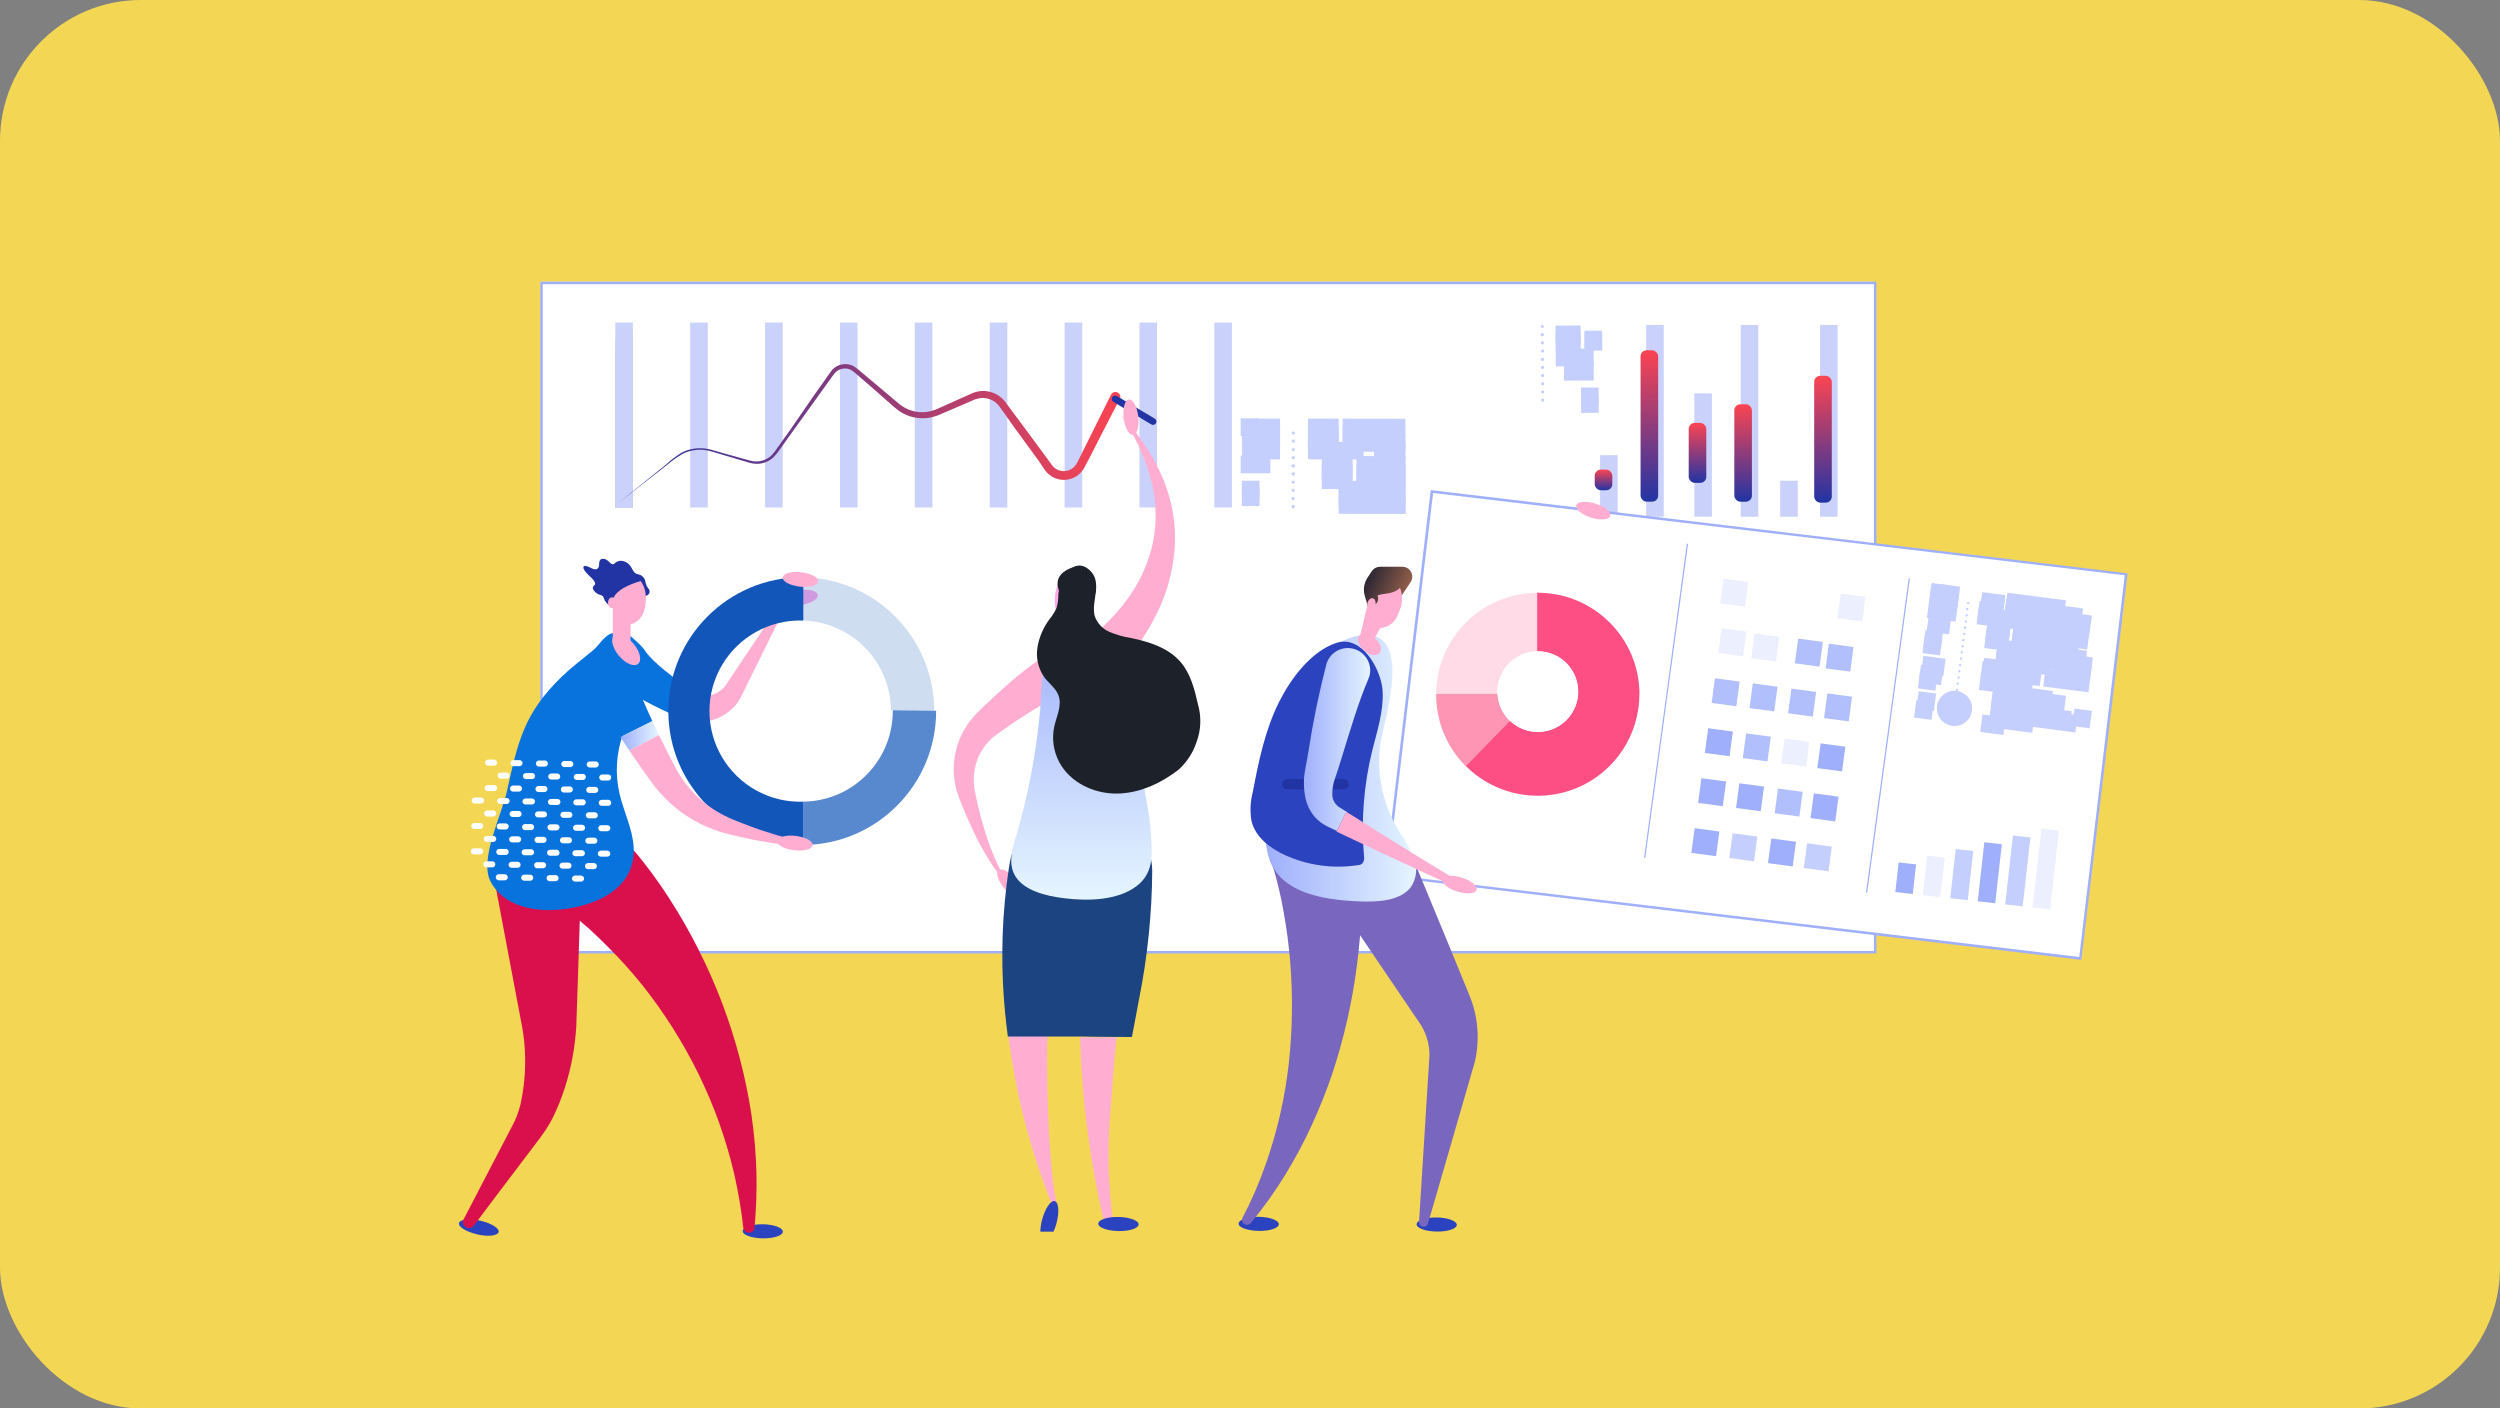 <svg xmlns="http://www.w3.org/2000/svg" xmlns:xlink="http://www.w3.org/1999/xlink" width="142" height="80" viewBox="0 0 142 80">
    <rect x="0" y="0" width="142" height="80" fill="#808080" stroke="none"/>
    <defs>
        <linearGradient id="prefix__c" x1="-.012%" x2="100.053%" y1="50.199%" y2="50.199%">
            <stop offset="1%" stop-color="#9FAFFC"/>
            <stop offset="100%" stop-color="#E6F6FF"/>
        </linearGradient>
        <linearGradient id="prefix__d" x1="7.33%" x2="83.298%" y1="35.548%" y2="63.48%">
            <stop offset="1%" stop-color="#2E2834"/>
            <stop offset="100%" stop-color="#8F5C49"/>
        </linearGradient>
        <linearGradient id="prefix__e" x1="50.174%" x2="50.174%" y1="100%" y2="0%">
            <stop offset="0%" stop-color="#2234A4"/>
            <stop offset="100%" stop-color="#FC4452"/>
        </linearGradient>
        <linearGradient id="prefix__f" x1="50.174%" x2="50.174%" y1="100%" y2="0%">
            <stop offset="0%" stop-color="#2234A4"/>
            <stop offset="100%" stop-color="#FC4452"/>
        </linearGradient>
        <linearGradient id="prefix__g" x1="49.826%" x2="49.826%" y1="99.949%" y2="0%">
            <stop offset="0%" stop-color="#2234A4"/>
            <stop offset="100%" stop-color="#FC4452"/>
        </linearGradient>
        <linearGradient id="prefix__h" x1="49.826%" x2="49.826%" y1="100%" y2="0%">
            <stop offset="0%" stop-color="#2234A4"/>
            <stop offset="100%" stop-color="#FC4452"/>
        </linearGradient>
        <linearGradient id="prefix__i" x1="49.826%" x2="49.826%" y1="100%" y2="0%">
            <stop offset="0%" stop-color="#2234A4"/>
            <stop offset="100%" stop-color="#FC4452"/>
        </linearGradient>
        <linearGradient id="prefix__j" x1="49.978%" x2="49.978%" y1=".008%" y2="100.005%">
            <stop offset="1%" stop-color="#9FAFFC"/>
            <stop offset="100%" stop-color="#E6F6FF"/>
        </linearGradient>
        <linearGradient id="prefix__k" x1="-.019%" x2="99.936%" y1="50.031%" y2="50.031%">
            <stop offset="1%" stop-color="#9FAFFC"/>
            <stop offset="100%" stop-color="#E6F6FF"/>
        </linearGradient>
        <linearGradient id="prefix__l" x1="0%" x2="100%" y1="50.084%" y2="50.084%">
            <stop offset="1%" stop-color="#9FAFFC"/>
            <stop offset="100%" stop-color="#E6F6FF"/>
        </linearGradient>
        <linearGradient id="prefix__m" x1="-.243%" x2="100.338%" y1="49.812%" y2="49.812%">
            <stop offset="1%" stop-color="#9FAFFC"/>
            <stop offset="100%" stop-color="#E6F6FF"/>
        </linearGradient>
        <linearGradient id="prefix__n" x1="-1.123%" x2="99.966%" y1="50%" y2="50%">
            <stop offset="0%" stop-color="#2234A4"/>
            <stop offset="100%" stop-color="#FC4452"/>
        </linearGradient>
        <rect id="prefix__a" width="142" height="80" x="0" y="0" rx="8"/>
    </defs>
    <g fill="none" fill-rule="evenodd">
        <mask id="prefix__b" fill="#fff">
            <use xlink:href="#prefix__a"/>
        </mask>
        <use fill="#F3D754" xlink:href="#prefix__a"/>
        <g mask="url(#prefix__b)">
            <g transform="translate(26 16)">
                <path fill="#FFAED1" fill-rule="nonzero" d="M64.275 13.134c-.342.565-.719 1.11-1.126 1.63-.935 1.204-2.048 2.257-3.3 3.126l.946.845c1.134-1.058 2.107-2.276 2.889-3.616.337-.589.64-1.197.907-1.822.019-.082-.02-.166-.094-.205-.075-.038-.166-.021-.222.042z"/>
                <path fill="url(#prefix__c)" fill-rule="nonzero" d="M59.832 17.91c-1.246.848-2.607 1.511-4.041 1.971-.708.23-1.43.41-2.163.538-.363.067-.73.115-1.093.155-.18.02-.36.033-.538.042h-.492c-.4-.032-.791.127-1.056.428-.265.3-.372.709-.29 1.101.15.653.77 1.087 1.436 1.005h.04c.151-.017.244-.033.36-.05l.323-.06c.214-.042.423-.087.631-.137.414-.102.82-.214 1.22-.344.797-.255 1.576-.564 2.331-.926 1.496-.708 2.881-1.628 4.114-2.732l.183-.175-.946-.844-.02.028z"/>
                <path fill="#FFF" d="M4.711 0H80.444V38.044H4.711z"/>
                <path fill="#9FAFFC" fill-rule="nonzero" d="M80.58 38.157H4.689V0h75.89v38.157zm-75.75-.141h75.609V.141H4.829v37.875z"/>
                <path fill="#2B43BF" fill-rule="nonzero" d="M18.465 53.96c0 .22-.521.389-1.155.378-.634-.012-1.143-.2-1.126-.423.016-.222.52-.388 1.154-.377.634.011 1.132.2 1.127.422z"/>
                <path fill="#DA104D" fill-rule="nonzero" d="M9.893 32.193l.104.11.081.095.153.177c.098.119.194.234.281.35.183.23.36.461.53.692.34.465.664.933.968 1.408.61.942 1.167 1.916 1.67 2.918 1 1.976 1.786 4.053 2.346 6.195.277 1.053.497 2.12.659 3.196.154 1.07.248 2.147.281 3.227.025 1.062-.012 2.125-.11 3.182-.02.16-.157.279-.318.279-.16 0-.297-.12-.318-.279-.114-1.02-.284-2.032-.51-3.032-.233-.993-.52-1.971-.861-2.932-.341-.95-.734-1.879-1.177-2.785-.878-1.785-1.944-3.471-3.18-5.03-.616-.767-1.275-1.5-1.974-2.193-.338-.35-.687-.679-1.039-1-.174-.157-.352-.312-.53-.459l-.261-.21-.127-.1-.056-.042c-.02 0-.04-.028-.04-.022l3.428-3.745z"/>
                <path fill="#FFAED1" fill-rule="nonzero" d="M35.011 23.193c-.258.069-.509.163-.749.281-.281.124-.543.265-.82.417-.562.304-1.1.65-1.647 1.005-.281.18-.543.364-.813.563l-.203.141-.101.07-.082.06c-.107.076-.209.16-.304.25-.4.376-.691.851-.845 1.377-.082.275-.129.559-.138.845-.004.297.027.593.093.882.132.645.281 1.284.479 1.915.182.633.407 1.253.673 1.855.26.61.607 1.178 1.027 1.69-.505-.45-.944-.968-1.303-1.54-.37-.57-.701-1.165-.989-1.78-.281-.614-.563-1.24-.8-1.876-.136-.347-.231-.709-.281-1.078-.05-.383-.05-.772 0-1.155.102-.79.41-1.539.895-2.17.123-.161.255-.314.397-.457l.107-.107.093-.09.183-.175c.245-.236.496-.47.75-.701.506-.459 1.024-.915 1.582-1.349.282-.22.563-.433.879-.642.331-.234.683-.438 1.05-.61l.073-.032c.42-.203.918-.16 1.298.111.38.272.58.73.524 1.193-.057.463-.363.859-.797 1.03-.074.033-.152.058-.23.077z"/>
                <path fill="#FFAED1" fill-rule="nonzero" d="M30.706 33.437c-.166.158 0 .628.357 1.05.358.423.797.637.963.482.167-.155 0-.628-.354-1.053-.355-.425-.797-.637-.966-.479z"/>
                <path fill="url(#prefix__d)" fill-rule="nonzero" d="M51.674 16.814l.245-.371c.103-.155.276-.249.461-.251h1.299c.196.009.374.12.468.292.095.173.092.383-.007.553l-.844 1.275c-.104.154-.277.247-.462.248h-1.107c-.07-.245-.14-.49-.214-.735-.093-.344-.035-.712.16-1.01z"/>
                <path fill="#CAD2FC" fill-rule="nonzero" d="M8.935 9.453H9.935V12.824H8.935z"/>
                <path fill="#CAD2FC" fill-rule="nonzero" d="M8.935 8.561H9.935V12.824H8.935z"/>
                <path fill="#CAD2FC" fill-rule="nonzero" d="M8.938 7.671H9.938V12.827H8.938z"/>
                <path fill="#CAD2FC" fill-rule="nonzero" d="M8.941 6.778H9.941V12.824H8.941z"/>
                <path fill="#CAD2FC" fill-rule="nonzero" d="M8.941 5.888H9.941V12.827H8.941z"/>
                <path fill="#CAD2FC" fill-rule="nonzero" d="M8.944 4.996H9.944V12.827H8.944z"/>
                <path fill="#CAD2FC" fill-rule="nonzero" d="M8.946 4.103H9.946V12.824H8.946z"/>
                <path fill="#CAD2FC" fill-rule="nonzero" d="M8.946 3.213H9.946V12.827H8.946z"/>
                <path fill="#CAD2FC" fill-rule="nonzero" d="M8.949 2.32H9.949V12.826H8.949zM13.201 2.32H14.201V12.826H13.201zM17.456 2.32H18.456V12.826H17.456zM21.709 2.32H22.709V12.826H21.709zM25.961 2.32H26.961V12.826H25.961zM30.216 2.32H31.216V12.826H30.216zM34.468 2.32H35.468V12.826H34.468zM38.72 2.32H39.72V12.826H38.72zM42.972 2.32H43.972V12.826H42.972zM64.883 9.853H65.883V13.35H64.883zM67.502 2.456H68.502V13.351H67.502zM70.237 6.342H71.237V13.348H70.237zM72.872 2.456H73.872V13.351H72.872zM75.114 11.303H76.114V13.35H75.114zM77.378 2.456H78.378V13.351H77.378z"/>
                <rect width="1" height="8.6" x="67.184" y="3.895" fill="url(#prefix__e)" fill-rule="nonzero" rx=".346"/>
                <rect width="1" height="7.206" x="77.046" y="5.345" fill="url(#prefix__f)" fill-rule="nonzero" rx=".346"/>
                <rect width="1" height="5.536" x="72.509" y="6.961" fill="url(#prefix__g)" fill-rule="nonzero" rx=".346"/>
                <rect width="1" height="1.171" x="64.579" y="10.675" fill="url(#prefix__h)" fill-rule="nonzero" rx=".346"/>
                <rect width="1" height="3.407" x="69.918" y="8.02" fill="url(#prefix__i)" fill-rule="nonzero" rx=".346"/>
                <path fill="#FFF" fill-rule="nonzero" d="M53.899 14.196H93.605V36.161H53.899z" transform="rotate(6.8 73.752 25.178)"/>
                <path fill="#9FAFFC" fill-rule="nonzero" d="M92.224 38.514h-.07l-39.498-4.722v-.07l2.608-21.878h.07l39.509 4.72v.07l-2.619 21.88zm-39.41-4.843L92.1 38.357l2.585-21.683L55.4 12.002 52.814 33.67z"/>
                <path fill="#FFADEA" fill-rule="nonzero" d="M34.687 20.557l.564.02c.076 0 .152-.085.166-.19l.259-1.993c0-.107-.04-.194-.116-.197l-.563-.02c-.076 0-.152.082-.163.189l-.262 1.994c-.014.095.04.197.115.197z"/>
                <path fill="#FFADEA" fill-rule="nonzero" d="M35.389 16.693c.214.221.33.52.318.828l-.023.845c0 .563-.42 1.04-.904 1.028-.382-.02-.705-.29-.794-.662-.137-.546-.091-1.121.13-1.639l.02-.036 1.253-.364z"/>
                <path fill="#9FAFFC" fill-rule="nonzero" d="M34.302 17.64l-.082.281c.078.477.411.872.867 1.03.485.09.65-.208 1.082-1.126l-1.867-.186z"/>
                <path fill="#FFADEA" fill-rule="nonzero" d="M34.223 17.76c-.15 0-.211.122-.225.299-.015.177.025.335.174.346.157-.017.279-.144.291-.301.013-.157-.088-.301-.24-.343z"/>
                <path fill="#1D2129" fill-rule="nonzero" d="M34.265 17.766s-.791-1.126.805-1.585c.57.106 1.028.526 1.183 1.084.017.192-.012.385-.084.563l-1.904-.062z"/>
                <path fill="#FFAED1" fill-rule="nonzero" d="M33.502 42.761h-2.233c.412 3.335 1.255 6.602 2.506 9.72.028.06.094.088.156.07.061-.02.1-.082.09-.145-.564-2.69-.584-8.445-.519-9.645z"/>
                <path fill="#1B4480" fill-rule="nonzero" d="M36.546 31.007c-.09.113-.168.234-.236.36-.282-.706-1.248-1.087-2.312-1.033-1.83.093-2.464 1.459-2.69 2.945-.378 2.493-.472 5.02-.281 7.533.033.431.076.845.124 1.29.03.26.059.515.093.774h4.302c0 .014 2.749.026 2.749.026l.025-.147c.045-.228.087-.453.13-.678.087-.448.171-.893.25-1.332.48-2.4.73-4.839.747-7.285-.012-1.552-1.307-4.427-2.901-2.453z"/>
                <path fill="#FFAED1" fill-rule="nonzero" d="M37.059 47.309c.123-1.307.194-3.067.377-4.393h-2.09c.04 1.281.119 2.56.251 3.844.235 2.259.611 4.5 1.126 6.713.085.36.533.25.49-.121-.263-2.003-.315-4.029-.154-6.043z"/>
                <path fill="url(#prefix__j)" fill-rule="nonzero" d="M31.722 31.474c-.23.766-.484 1.614-.036 2.318.5.786 1.69 1.101 2.776 1.23 1.408.172 3.016.108 4.07-.672 1.126-.826.895-2.098.813-3.315-.101-1.51-1.92-11.65-5.024-10.653-1.275.411-1.154 3.098-1.239 3.943-.22 2.421-.676 4.816-1.36 7.15z"/>
                <path fill="#2B43BF" fill-rule="nonzero" d="M33.84 53.96h-.75c.007-.235.042-.469.105-.695.172-.637.493-1.104.718-1.04.225.065.265.631.093 1.268-.042.16-.098.316-.166.467zM38.675 53.546c0 .22-.521.392-1.155.378-.633-.014-1.146-.2-1.14-.423.006-.222.52-.388 1.154-.377.634.011 1.144.203 1.141.422zM56.745 53.574c0 .22-.52.392-1.154.378-.634-.014-1.146-.2-1.127-.423.02-.222.521-.388 1.155-.377.633.011 1.129.203 1.126.422zM46.636 53.538c0 .222-.524.391-1.158.377-.633-.014-1.143-.2-1.126-.42.017-.22.521-.39 1.155-.38.633.012 1.132.203 1.129.423zM2.323 53.977c-.05.214-.591.282-1.208.138-.617-.144-1.09-.425-1.045-.64.045-.213.589-.28 1.208-.14.62.14 1.085.425 1.045.642z"/>
                <path fill="#0973DD" fill-rule="nonzero" d="M12.94 22.973c-.527-.375-1.042-.763-1.504-1.166-.218-.187-.423-.388-.614-.603-.073-.08-.138-.167-.192-.261-.039-.062-.81-1.056-1.49-.887-.679.166-1.095.852-.929 1.531.103.338.284.646.53.899.154.165.321.317.501.453.3.23.617.44.946.628.623.363 1.24.665 1.862.952l.383.172.732-1.558-.225-.16z"/>
                <path fill="#FFAED1" fill-rule="nonzero" d="M18.684 17.74l-3.311 4.951-.138.209c-.038.054-.078.107-.122.157-.084.088-.178.164-.281.229-.189.127-.407.203-.634.222-.209.021-.42-.014-.61-.101-.093-.042-.18-.094-.26-.155l-.172-.119-.732 1.558.085.04c.21.097.431.17.659.216.449.092.914.07 1.351-.068.633-.194 1.172-.615 1.512-1.182.046-.088.107-.2.138-.282l.11-.222 2.628-5.323c.017-.058-.008-.121-.06-.152-.053-.031-.12-.021-.163.023zM63.535 12.689c.081-.214.563-.25 1.11-.076.545.174.895.49.813.704-.082.214-.563.25-1.107.076-.543-.175-.895-.487-.816-.704z"/>
                <path fill="#FFADEA" fill-rule="nonzero" d="M18.45 18.084c-.025-.23.406-.481.958-.563.552-.082 1.02.04 1.042.282.022.242-.406.478-.958.563-.552.084-1.019-.062-1.042-.282z"/>
                <path fill="#7966BF" fill-rule="nonzero" d="M54.053 32.26l2.281 5.517 1.126 2.75c.498 1.203.605 2.53.307 3.797l-2.65 9.152c-.031.134-.162.22-.298.198-.136-.023-.23-.148-.217-.285l.592-9.445c.003-.698-.218-1.378-.631-1.94l-1.664-2.45-3.31-4.889 4.464-2.405z"/>
                <path fill="#DA104D" fill-rule="nonzero" d="M7.037 33.074l-.208 6.395-.054 1.597-.028.805c0 .299-.022.597-.05.893-.104 1.172-.358 2.327-.755 3.435-.102.282-.203.544-.321.806-.118.284-.254.56-.409.825-.153.262-.321.514-.504.757l-.481.64-1.932 2.55-1.366 1.82c-.067.103-.183.163-.306.156-.123-.006-.233-.078-.289-.187-.056-.11-.049-.24.018-.344L1.4 51.206l1.467-2.816.366-.707c.093-.21.175-.425.245-.645.066-.214.118-.434.155-.656.048-.242.081-.484.112-.723.117-.949.113-1.908-.014-2.856-.03-.234-.07-.464-.115-.693l-.15-.782-.298-1.583-1.186-6.285 5.055-.386z"/>
                <path fill="#7966BF" fill-rule="nonzero" d="M51.251 32.153c.028.206.034.33.048.482l.025.428c.017.281.026.563.031.844 0 .564 0 1.099-.014 1.64-.035 1.083-.122 2.156-.259 3.22-.267 2.114-.739 4.196-1.408 6.219-.339.995-.729 1.973-1.168 2.928-.437.95-.929 1.871-1.473 2.763-.6.985-1.272 1.927-2.008 2.816-.094.093-.24.108-.35.036-.112-.072-.158-.211-.112-.335.518-.99.963-2.015 1.332-3.07.65-1.848 1.088-3.765 1.307-5.713.211-1.916.239-3.848.081-5.77-.078-.952-.202-1.898-.368-2.816-.08-.464-.175-.923-.282-1.374-.054-.225-.11-.448-.169-.665l-.09-.318c-.024-.09-.053-.178-.087-.265-.325-.623-.384-1.352-.163-2.02.22-.667.702-1.217 1.334-1.525 1.266-.601 2.78-.106 3.447 1.127.14.264.235.549.281.844l.065.524z"/>
                <path fill="#FFAED1" fill-rule="nonzero" d="M35.332 20.644c.076-.042.22-.144.33-.222.11-.08.24-.18.355-.282.236-.186.464-.389.687-.597.444-.421.852-.878 1.222-1.366.748-.974 1.277-2.1 1.549-3.297.257-1.242.213-2.527-.13-3.748-.363-1.27-.928-2.474-1.673-3.565.933.987 1.7 2.119 2.27 3.35.59 1.29.861 2.704.791 4.12-.096 1.453-.504 2.868-1.196 4.148-.341.642-.734 1.254-1.175 1.83-.222.282-.453.564-.7.846-.125.135-.251.281-.384.402-.132.121-.253.254-.44.414l-.07.06c-.538.456-1.345.389-1.802-.15-.456-.539-.39-1.346.15-1.802.067-.054.14-.101.216-.14z"/>
                <path fill="#1D2129" fill-rule="nonzero" d="M34.113 17.777c.004.258-.031.514-.104.76-.1.22-.228.427-.383.612-.363.48-.604 1.04-.701 1.633-.094.603.053 1.218.41 1.712.26.338.637.6.786 1.003.212.563-.098 1.16-.233 1.743-.156.698-.056 1.428.281 2.058.611 1.144 1.946 1.78 3.233 1.777 1.287-.003 2.515-.563 3.534-1.351.472-.425.825-.964 1.025-1.566.26-.694.287-1.452.08-2.163-.192-.845-.412-1.715-.97-2.377-.69-.81-1.774-1.16-2.816-1.377-.425-.064-.84-.181-1.236-.349-.403-.17-.711-.507-.845-.923-.208-.814.48-1.887-.281-2.583-.95-.861-1.732.606-1.78 1.391z"/>
                <path fill="#0973DD" fill-rule="nonzero" d="M2.793 28.94c-.298 1.36-1.596 3.906-.92 5.15.867 1.623 3.128 1.856 5.02 1.392 1.893-.465 3.214-1.572 3.098-3.38-.065-1.033-.563-1.999-.8-3.013-.26-1.121-.194-2.294.192-3.379.315-.881.845-1.69 1.126-2.58.282-.89.113-3.455-1.647-3.181-.524.081-.797.673-1.172.985-.594.496-1.213.95-1.768 1.487-2.165 2.098-2.498 3.68-3.129 6.519z"/>
                <path fill="url(#prefix__k)" fill-rule="nonzero" d="M54.292 32.702c-.25-.564-.55-1.105-.898-1.616-.856-1.44-1.208-3.125-1-4.787.161-1.214 2.087-6.815-1.272-6.179-.054 0-.102.017-.158.031-2.534.597-3.903 4.644-4.466 6.508-.443 1.45-.659 2.961-.64 4.478.015.861.122 1.762.688 2.478.957 1.208 2.88 1.503 4.595 1.582 1.09.05 2.36-.02 2.971-.777.359-.5.427-1.153.18-1.718z"/>
                <path fill="#FFAED1" fill-rule="nonzero" d="M52.355 21.092c-.172.197-.563.135-.884-.144-.321-.279-.44-.659-.268-.845.172-.185.564-.135.887.144.324.279.437.648.265.845z"/>
                <path fill="#FFAED1" fill-rule="nonzero" d="M53.343 19.047l.24-.597c.087-.352.065-.722-.062-1.061-.352.36-.789.281-1.279.43.08.173.035.378-.11.502.023-.166-.042-.313-.157-.34-.116-.029-.265.095-.307.28-.008.05-.008.1 0 .15l-.082.307-.416 1.771.754.054.473-.87c.405-.023.767-.262.946-.626z"/>
                <path fill="#1256BA" fill-rule="nonzero" d="M19.566 29.537c-1.868.044-3.612-.927-4.559-2.538-.946-1.61-.946-3.607 0-5.217.947-1.61 2.691-2.581 4.559-2.537h.062v-2.459h-.062c-4.2 0-7.604 3.404-7.604 7.603 0 4.2 3.404 7.604 7.604 7.604h.062V29.53l-.062.006z"/>
                <path fill="#1256BA" fill-rule="nonzero" d="M19.52 16.786v2.461c2.799.034 5.057 2.296 5.086 5.095l2.461.028c-.01-4.17-3.377-7.553-7.546-7.584z" opacity=".2"/>
                <path fill="#1256BA" fill-rule="nonzero" d="M24.71 24.342v.047c0 2.818-2.268 5.111-5.085 5.145v2.461c4.177-.03 7.547-3.426 7.547-7.603v-.02l-2.462-.03z" opacity=".7"/>
                <path fill="#0973DD" fill-rule="nonzero" d="M10.512 23.736c-.267-.629-.498-1.273-.69-1.929-.017-.06-.039-.118-.065-.174-.17-.377-.51-.647-.915-.727-.405-.08-.823.04-1.123.324-.397.372-.51.956-.282 1.45.323.707.688 1.395 1.093 2.059.228.385.467.76.71 1.126l1.813-.907c-.189-.405-.372-.814-.54-1.222z"/>
                <path fill="url(#prefix__l)" fill-rule="nonzero" d="M11.427 25.752l-.036-.07c-.116-.24-.226-.482-.338-.724l-1.808.913c.163.253.33.506.498.757l1.684-.876z"/>
                <path fill="#FFAED1" fill-rule="nonzero" d="M18.704 31.601c-.518-.138-1.03-.301-1.538-.47-.34-.118-.678-.242-1.013-.375l-.504-.2c-.161-.07-.316-.135-.468-.214-1.202-.596-2.187-1.554-2.816-2.74-.318-.6-.636-1.23-.935-1.85l-1.69.876c.42.622.845 1.217 1.285 1.828.473.646 1.043 1.216 1.69 1.69.638.463 1.345.825 2.094 1.072.183.062.375.113.564.16l.54.13c.36.085.721.16 1.087.228.535.099 1.079.186 1.622.25.098.005.184-.062.204-.157.02-.096-.031-.192-.122-.228z"/>
                <path fill="#FFAED1" fill-rule="nonzero" d="M18.15 31.764c.036-.225.517-.357 1.07-.281.551.076.974.301.937.53-.037.227-.515.357-1.07.28-.555-.075-.974-.3-.938-.529zM18.462 16.789c.036-.225.515-.358 1.07-.282.555.076.974.302.938.53-.037.228-.516.357-1.07.281-.555-.076-.975-.3-.938-.529z"/>
                <path fill="#2B43BF" fill-rule="nonzero" d="M52.532 23.235c.07 1.16-.315 2.292-.594 3.418-.476 1.947-.633 3.957-.464 5.953.037.156.002.32-.096.445-.077.057-.17.09-.265.093-1.393.21-2.817.014-4.103-.563-.861-.388-1.703-1.028-1.926-1.946-.093-.55-.067-1.115.076-1.656.332-1.748.696-3.517 1.493-5.11.647-1.293 1.805-2.879 3.25-3.352 1.444-.473 2.545 1.496 2.63 2.718z"/>
                <path fill="#2234A4" fill-rule="nonzero" d="M50.31 28.839h-3.19c-.162 0-.294-.132-.294-.295 0-.162.132-.294.294-.294h3.19c.163 0 .295.132.295.294 0 .163-.132.295-.294.295z"/>
                <path fill="#FFAED1" fill-rule="nonzero" d="M55.94 33.93c.082-.217.563-.25 1.107-.076.543.175.895.487.816.704-.079.217-.563.248-1.107.076-.543-.172-.895-.49-.816-.704z"/>
                <path fill="url(#prefix__m)" fill-rule="nonzero" d="M50.4 30.06l-.258-.165-.127-.082-.073-.065c-.17-.159-.267-.38-.268-.614-.006-.303.043-.606.144-.892.022-.082.056-.155.084-.245l.099-.304.189-.6c.49-1.577.946-3.157 1.546-4.562.021-.05.04-.102.056-.155.158-.662-.234-1.332-.889-1.518-.655-.185-1.34.178-1.553.825-.425 1.635-.767 3.29-1.025 4.96l-.101.593-.056.282c-.02.107-.045.234-.06.352-.08.518-.057 1.047.065 1.557.073.287.198.558.37.8.173.246.397.453.655.608l.186.104.144.068.281.132.13.062.546-1.126-.084-.014z"/>
                <path fill="#FFAED1" fill-rule="nonzero" d="M55.11 33c-1.405-.855-2.8-1.726-4.188-2.61l-.454-.281-.546 1.126.43.208c1.488.71 2.98 1.408 4.481 2.098.589.282 1.183.533 1.777.792v-.42c-.501-.315-1.005-.611-1.5-.912z"/>
                <path fill="#FFF" fill-rule="nonzero" d="M8.034 28.16c0-.045.018-.089.05-.12.033-.032.077-.05.122-.049h.343c.046 0 .09.02.121.052.032.033.05.077.048.123-.003.094-.08.169-.174.169H8.2c-.094-.003-.168-.081-.166-.175zM8.009 29.596c0-.045.019-.087.051-.118.032-.032.076-.049.12-.048h.344c.066-.009.131.022.167.078.036.056.036.128 0 .185-.036.056-.1.086-.167.078H8.18c-.046 0-.09-.018-.123-.05-.032-.034-.05-.079-.048-.125zM7.983 31.04c0-.045.019-.088.05-.12.033-.031.077-.049.122-.048H8.5c.045 0 .089.02.12.052.032.033.05.077.049.122-.003.095-.08.17-.175.17H8.15c-.094-.004-.168-.081-.167-.175zM7.955 32.483c0-.045.02-.088.052-.12.032-.03.075-.047.12-.047h.344c.066-.008.13.022.166.079.036.056.036.128 0 .184-.035.056-.1.087-.166.078h-.344c-.046 0-.09-.017-.123-.05s-.05-.078-.049-.124zM7.324 27.42c.001-.046.02-.09.053-.121.032-.032.076-.05.122-.049h.34c.046.001.09.02.121.053.032.032.05.076.049.122-.001.046-.02.089-.053.12-.032.032-.076.05-.122.049h-.34c-.046 0-.09-.02-.121-.052-.032-.033-.05-.077-.049-.123zM7.3 28.864c-.001-.046.018-.09.05-.122.033-.031.078-.048.124-.047h.34c.046 0 .09.02.121.052.032.033.05.077.048.123-.003.094-.08.169-.174.169h-.341c-.046 0-.09-.019-.121-.052-.032-.033-.05-.077-.048-.123zM7.274 30.306c0-.046.02-.09.052-.12.033-.033.077-.05.122-.05h.341c.046.002.089.02.12.053.032.033.05.077.049.122 0 .046-.02.09-.052.121-.033.032-.077.05-.123.048h-.34c-.046 0-.09-.02-.121-.052-.032-.033-.049-.077-.048-.122zM7.248 31.75c0-.045.019-.09.052-.121.033-.032.077-.05.123-.048h.34c.046.001.09.02.121.053.032.032.05.076.049.122-.003.094-.08.169-.175.169h-.34c-.046 0-.09-.019-.122-.051-.032-.033-.05-.078-.048-.124zM7.223 33.192c0-.045.02-.089.052-.12.033-.032.077-.05.123-.049h.34c.046.001.09.02.121.053.032.032.05.076.048.122 0 .045-.02.089-.052.12-.033.032-.077.05-.122.049h-.341c-.046-.001-.089-.02-.12-.053-.032-.032-.05-.076-.049-.122zM6.59 28.129c0-.046.019-.089.052-.12.032-.032.076-.05.122-.049h.344c.094 0 .171.077.171.172 0 .095-.077.172-.171.172h-.341c-.047.001-.093-.017-.126-.05-.034-.033-.052-.078-.052-.125zM6.564 29.568c0-.045.02-.088.053-.12.032-.03.076-.048.122-.046h.34c.067-.009.132.022.167.078.036.056.036.128 0 .184-.035.057-.1.087-.167.079h-.34c-.047.001-.092-.017-.126-.05-.033-.033-.05-.078-.049-.125zM6.547 31.015c0-.045.02-.089.052-.12.033-.032.077-.05.123-.049h.34c.095 0 .172.077.172.172 0 .095-.077.172-.171.172h-.341c-.047 0-.092-.017-.125-.05-.032-.033-.05-.078-.05-.125zM6.513 32.457c.001-.045.02-.088.053-.12.033-.03.077-.047.122-.046h.34c.067-.008.132.022.168.078.035.057.035.128 0 .185-.036.056-.101.086-.167.078h-.341c-.047.001-.092-.016-.125-.05-.033-.033-.051-.078-.05-.125zM6.488 33.902c0-.046.02-.09.052-.12.033-.033.077-.05.123-.05h.34c.095 0 .172.078.172.173 0 .095-.077.171-.172.171h-.34c-.047.001-.092-.017-.125-.05s-.05-.078-.05-.124zM5.88 27.394c.003-.094.08-.169.174-.169h.344c.094.005.168.081.169.175 0 .045-.02.089-.052.12-.033.032-.077.05-.123.049H6.05c-.046-.001-.09-.02-.12-.053-.033-.032-.05-.076-.05-.122zM5.854 28.839c.001-.046.02-.09.053-.121.033-.032.076-.05.122-.048h.344c.045 0 .088.02.12.052.03.033.047.077.046.122-.002.094-.078.17-.172.17h-.344c-.045 0-.09-.02-.121-.052-.032-.033-.05-.078-.048-.123zM5.83 30.28c.002-.094.08-.169.174-.169h.343c.094.004.168.081.166.175 0 .045-.018.089-.05.12-.032.032-.076.05-.121.049h-.344c-.045 0-.089-.02-.12-.052-.032-.033-.05-.077-.049-.123zM5.804 31.725c0-.046.02-.089.052-.12.033-.032.077-.05.122-.049h.344c.045 0 .088.02.12.053.03.032.048.076.046.122-.001.093-.078.169-.172.169h-.343c-.046 0-.09-.019-.122-.052s-.049-.077-.047-.123zM5.778 33.167c.003-.094.08-.17.175-.17h.344c.093.004.167.082.166.175 0 .046-.018.09-.05.121-.033.032-.077.05-.122.048h-.344c-.045 0-.089-.02-.12-.052-.032-.033-.05-.077-.049-.122zM5.14 28.104c0-.046.017-.089.05-.12.032-.033.076-.05.121-.05h.344c.045.001.088.02.12.053s.05.077.048.122c-.003.095-.08.17-.174.17h-.344c-.093-.004-.167-.082-.166-.175zM5.122 29.545c.001-.044.02-.087.052-.118s.075-.048.12-.048h.344c.066-.008.13.022.167.079.035.056.035.128 0 .184-.036.056-.101.087-.167.078h-.344c-.046 0-.09-.017-.123-.05s-.05-.078-.049-.125zM5.097 30.99c0-.045.018-.089.05-.12.033-.032.076-.05.122-.049h.343c.046 0 .09.02.12.052.033.033.05.077.05.123-.004.094-.081.169-.175.169h-.344c-.094-.003-.168-.081-.166-.175zM5.072 32.432c0-.045.019-.088.051-.119.032-.03.076-.048.12-.047h.344c.066-.009.131.022.167.078.036.056.036.128 0 .184-.036.056-.101.087-.167.078h-.344c-.046.001-.09-.017-.123-.05-.032-.033-.05-.078-.048-.124zM5.046 33.876c0-.045.018-.088.05-.12.033-.032.077-.05.122-.048h.344c.045 0 .089.02.12.052.032.033.05.077.049.122-.003.094-.08.17-.175.17h-.344c-.093-.004-.167-.082-.166-.176zM4.438 27.369c0-.046.02-.09.052-.12.033-.033.077-.05.123-.05h.34c.046.001.09.02.121.053.032.033.05.077.048.122 0 .046-.02.09-.052.121-.033.032-.077.049-.122.048h-.341c-.046 0-.089-.02-.12-.052-.032-.033-.05-.077-.049-.122zM4.413 28.813c0-.045.018-.09.051-.121.033-.032.077-.05.123-.048h.341c.046 0 .09.019.122.052.031.033.048.077.047.123-.003.094-.08.169-.175.169h-.34c-.046 0-.09-.019-.122-.052-.032-.032-.049-.077-.047-.123zM4.387 30.255c.001-.045.02-.089.053-.12.032-.032.076-.05.122-.049h.34c.046 0 .09.02.121.052.032.033.05.077.049.123-.001.045-.02.089-.053.12-.032.032-.076.05-.122.049h-.34c-.046-.001-.09-.02-.121-.053-.032-.032-.05-.076-.049-.122zM4.362 31.7c0-.046.019-.09.051-.122.033-.032.078-.049.124-.047h.34c.046 0 .09.02.121.052.032.033.049.077.048.122-.003.095-.08.17-.174.17H4.53c-.046 0-.09-.02-.122-.052-.031-.033-.049-.078-.047-.123zM4.337 33.142c0-.046.02-.09.052-.121.033-.032.077-.05.122-.048h.341c.046 0 .089.02.12.052.032.033.05.077.049.122 0 .046-.02.09-.052.12-.033.032-.077.05-.123.05h-.34c-.046-.002-.09-.02-.121-.053-.032-.033-.05-.077-.048-.122zM3.703 28.078c0-.045.02-.089.052-.12.033-.032.077-.05.123-.049h.343c.095 0 .172.077.172.172 0 .095-.077.172-.172.172h-.34c-.048.001-.093-.016-.127-.05-.033-.032-.052-.078-.051-.125zM3.678 29.52c0-.045.02-.088.052-.12.033-.03.077-.048.122-.046h.341c.066-.009.131.022.167.078.036.056.036.128 0 .185-.036.056-.1.086-.167.078h-.34c-.047.001-.093-.017-.126-.05s-.05-.078-.05-.125zM3.652 30.976c.001-.046.02-.089.053-.12.032-.032.076-.05.122-.049h.34c.096 0 .172.077.172.172 0 .095-.076.172-.171.172h-.341c-.047 0-.091-.018-.124-.05-.033-.034-.051-.078-.05-.125zM3.627 32.407c0-.046.02-.089.052-.12.033-.031.077-.048.123-.047h.34c.066-.008.131.022.167.079.036.056.036.128 0 .184-.036.056-.1.087-.167.078h-.34c-.047.002-.093-.016-.126-.05-.033-.032-.05-.078-.049-.124zM3.602 33.851c0-.045.02-.089.052-.12.033-.032.077-.05.122-.049h.341c.095 0 .172.077.172.172 0 .095-.077.172-.172.172h-.34c-.047 0-.092-.018-.125-.05-.033-.033-.051-.078-.05-.125zM2.993 27.343c.003-.094.08-.169.175-.169h.344c.093.003.167.081.166.175 0 .045-.018.089-.05.12-.033.032-.077.05-.122.049h-.344c-.045 0-.089-.02-.12-.052-.032-.033-.05-.077-.049-.123zM2.968 28.785c.003-.094.08-.168.175-.166h.343c.046 0 .089.02.12.052.031.033.048.077.046.123-.001.093-.078.169-.171.169h-.344c-.046-.001-.09-.02-.122-.054-.031-.033-.048-.078-.047-.124zM2.943 30.23c.003-.094.08-.17.174-.17h.344c.094.004.168.082.166.175 0 .046-.018.09-.05.12-.033.033-.076.05-.122.05h-.343c-.046-.001-.09-.02-.121-.053-.032-.033-.049-.077-.048-.122zM2.917 31.672c.003-.094.081-.168.175-.167h.344c.045.001.088.02.12.053.03.033.047.077.046.122-.002.094-.078.169-.172.169h-.344c-.046 0-.09-.02-.121-.053-.032-.034-.05-.078-.048-.124zM2.886 33.116c.003-.094.08-.169.175-.169h.344c.093.003.167.081.166.175 0 .045-.018.089-.05.12-.033.032-.077.05-.122.049h-.344c-.045-.001-.089-.02-.12-.053-.032-.032-.05-.076-.049-.122zM2.261 28.053c0-.045.018-.089.05-.12.033-.032.077-.05.122-.049h.344c.045 0 .089.02.12.052.032.033.05.077.049.123-.004.094-.08.169-.175.169h-.344c-.093-.003-.167-.081-.166-.175zM2.236 29.495c.001-.094.078-.17.172-.17h.343c.066-.008.131.023.167.079.036.056.036.128 0 .184-.036.057-.1.087-.167.079h-.343c-.046 0-.09-.018-.123-.05-.032-.032-.05-.076-.05-.122zM2.21 30.94c0-.046.019-.09.051-.121.032-.032.076-.05.121-.049h.344c.045.001.089.02.12.053.032.032.05.076.049.122-.003.094-.08.169-.175.169h-.343c-.094-.003-.168-.08-.166-.175zM2.185 32.384c.001-.045.02-.087.052-.119.032-.03.075-.048.12-.047h.344c.066-.009.13.022.166.078.036.056.036.128 0 .184-.035.057-.1.087-.166.079h-.344c-.046 0-.09-.018-.123-.05-.033-.034-.05-.079-.049-.125zM2.16 33.826c0-.046.018-.089.05-.12.033-.032.076-.05.122-.05h.343c.046.002.09.02.12.053.033.033.05.077.05.122-.004.095-.081.17-.175.17h-.344c-.094-.004-.168-.081-.166-.175zM1.552 27.315c0-.045.02-.089.052-.12.033-.032.077-.05.122-.049h.34c.047.001.09.02.122.053.031.032.049.076.048.122 0 .045-.02.089-.052.12-.033.032-.077.05-.123.049h-.34c-.046-.001-.09-.02-.121-.053-.032-.032-.05-.076-.048-.122zM1.526 28.76c.001-.046.02-.089.053-.12s.077-.048.122-.046h.34c.067-.009.132.022.168.078.035.056.035.128 0 .184-.036.056-.101.087-.167.078H1.7c-.047.002-.092-.016-.125-.049s-.051-.078-.05-.125zM1.5 30.204c.002-.045.02-.089.053-.12.033-.032.077-.05.123-.049h.34c.046.001.09.02.12.053.033.032.05.076.05.122-.002.046-.02.089-.053.12-.033.032-.077.05-.122.049H1.67c-.046 0-.09-.02-.12-.052-.032-.033-.05-.077-.05-.123zM1.478 31.646c.001-.045.02-.088.053-.12.033-.03.077-.047.122-.046h.34c.067-.008.132.022.168.078.035.057.035.128 0 .185-.036.056-.101.086-.167.078h-.341c-.047.001-.092-.016-.125-.05-.033-.033-.051-.078-.05-.125zM1.45 33.09c.001-.045.02-.088.053-.12.032-.032.076-.049.122-.048h.34c.046 0 .09.02.121.052.032.033.05.077.049.122-.001.046-.02.09-.053.121-.033.032-.077.05-.122.048h-.34c-.046 0-.09-.02-.121-.052-.032-.033-.05-.077-.049-.122zM.791 29.47c.003-.095.08-.17.175-.17h.34c.067-.008.132.022.168.079.035.056.035.128 0 .184-.036.056-.101.087-.167.078H.966c-.046.002-.091-.016-.124-.048-.033-.033-.052-.077-.05-.124zM.766 30.914c0-.046.02-.089.052-.12.033-.032.077-.05.123-.049h.34c.095 0 .172.077.172.172 0 .095-.077.172-.172.172h-.34c-.047 0-.092-.018-.125-.05-.033-.034-.05-.078-.05-.125zM.74 32.356c.004-.094.08-.17.175-.17h.34c.067-.008.132.023.168.08.036.055.036.127 0 .183-.036.057-.101.087-.167.079h-.34c-.047.001-.092-.016-.125-.049-.033-.032-.051-.077-.05-.123z"/>
                <path fill="#9FAFFC" fill-rule="nonzero" d="M67.452 32.739L67.384 32.728 69.811 14.883 69.882 14.891zM80.056 34.71L79.986 34.699 82.413 16.854 82.483 16.862z"/>
                <path fill="#9FAFFC" fill-rule="nonzero" d="M70.156 31.128H71.572V32.544H70.156z" transform="rotate(-82.33 70.864 31.836)"/>
                <path fill="#9FAFFC" fill-rule="nonzero" d="M70.54 28.289H71.956V29.705H70.54z" transform="rotate(-82.33 71.248 28.997)"/>
                <path fill="#9FAFFC" fill-rule="nonzero" d="M70.923 25.452H72.339V26.868H70.923z" transform="rotate(-82.33 71.631 26.16)"/>
                <path fill="#9FAFFC" fill-rule="nonzero" d="M71.307 22.613H72.723V24.029H71.307z" opacity=".8" transform="rotate(-82.33 72.015 23.32)"/>
                <path fill="#9FAFFC" fill-rule="nonzero" d="M71.687 19.773H73.103V21.189H71.687z" opacity=".2" transform="rotate(-82.33 72.395 20.481)"/>
                <path fill="#9FAFFC" fill-rule="nonzero" d="M71.798 16.956H73.212V18.37H71.798z" opacity=".2" transform="rotate(-82.519 72.505 17.663)"/>
                <path fill="#9FAFFC" fill-rule="nonzero" d="M72.311 31.417H73.727V32.833H72.311z" opacity=".6" transform="rotate(-82.33 73.02 32.125)"/>
                <path fill="#9FAFFC" fill-rule="nonzero" d="M72.695 28.578H74.111V29.994H72.695z" transform="rotate(-82.33 73.403 29.286)"/>
                <path fill="#9FAFFC" fill-rule="nonzero" d="M73.078 25.744H74.494V27.16H73.078z" opacity=".8" transform="rotate(-82.33 73.786 26.452)"/>
                <path fill="#9FAFFC" fill-rule="nonzero" d="M73.458 22.904H74.874V24.32H73.458z" opacity=".8" transform="rotate(-82.33 74.167 23.612)"/>
                <path fill="#9FAFFC" fill-rule="nonzero" d="M73.563 20.072H74.977V21.486H73.563z" opacity=".2" transform="rotate(-82.519 74.27 20.78)"/>
                <path fill="#9FAFFC" fill-rule="nonzero" d="M74.508 31.713H75.924V33.129H74.508z" transform="rotate(-82.33 75.216 32.42)"/>
                <path fill="#9FAFFC" fill-rule="nonzero" d="M74.888 28.876H76.304V30.292H74.888z" opacity=".8" transform="rotate(-82.33 75.597 29.584)"/>
                <path fill="#9FAFFC" fill-rule="nonzero" d="M75.269 26.039H76.685V27.455H75.269z" opacity=".2" transform="rotate(-82.33 75.977 26.748)"/>
                <path fill="#9FAFFC" fill-rule="nonzero" d="M75.652 23.2H77.068V24.616H75.652z" opacity=".8" transform="rotate(-82.33 76.36 23.908)"/>
                <path fill="#9FAFFC" fill-rule="nonzero" d="M76.036 20.36H77.452V21.776H76.036z" opacity=".8" transform="rotate(-82.33 76.744 21.069)"/>
                <path fill="#9FAFFC" fill-rule="nonzero" d="M76.543 31.987H77.959V33.403H76.543z" opacity=".6" transform="rotate(-82.33 77.251 32.695)"/>
                <path fill="#9FAFFC" fill-rule="nonzero" d="M76.927 29.15H78.343V30.566H76.927z" transform="rotate(-82.33 77.635 29.859)"/>
                <path fill="#9FAFFC" fill-rule="nonzero" d="M77.313 26.311H78.729V27.727H77.313z" transform="rotate(-82.33 78.021 27.02)"/>
                <path fill="#9FAFFC" fill-rule="nonzero" d="M77.693 23.472H79.109V24.888H77.693z" opacity=".8" transform="rotate(-82.33 78.402 24.18)"/>
                <path fill="#9FAFFC" fill-rule="nonzero" d="M77.779 20.648H79.193V22.062H77.779z" opacity=".8" transform="rotate(-82.519 78.487 21.355)"/>
                <path fill="#9FAFFC" fill-rule="nonzero" d="M78.457 17.799H79.873V19.215H78.457z" opacity=".2" transform="rotate(-82.33 79.165 18.507)"/>
                <g fill="#9FAFFC" fill-rule="nonzero" opacity=".6" transform="translate(82.65 17.882)">
                    <path d="M3.134.436C3.098.431 3.072.397 3.075.36c.006-.037.04-.064.079-.059.036.006.061.04.056.076-.001.019-.01.036-.025.047-.014.011-.033.016-.05.012zM3.09.788C3.07.786 3.051.775 3.04.76 3.03.743 3.024.723 3.027.704c.006-.036.04-.061.076-.056.019.001.035.01.047.025.011.014.016.033.012.05-.003.038-.035.067-.073.065zM3.044 1.138c-.037-.005-.063-.039-.058-.076.005-.037.038-.063.075-.058.037.004.063.038.06.075-.003.018-.012.034-.027.045-.014.011-.032.016-.05.014zM2.999 1.49c-.037-.005-.063-.039-.058-.076.005-.037.038-.063.075-.058.037.004.063.038.06.075-.007.036-.04.062-.077.059zM2.954 1.83c-.018 0-.035-.01-.047-.024-.01-.015-.015-.034-.012-.052.006-.036.039-.062.076-.059.037.006.062.04.059.076-.002.018-.011.035-.026.046-.014.01-.032.016-.05.013zM2.906 2.19c-.037-.005-.062-.038-.059-.075.006-.038.04-.064.079-.06.036.006.061.04.056.077-.001.018-.01.035-.025.046-.014.011-.033.016-.05.013zM2.861 2.543c-.038-.006-.064-.041-.06-.079.007-.036.04-.061.077-.056.018.001.035.01.046.025.012.014.016.033.013.05-.006.037-.039.063-.076.06zM2.816 2.892c-.037-.005-.063-.039-.058-.076.005-.036.038-.063.075-.058.037.004.063.038.059.075-.002.018-.011.034-.026.045-.014.012-.032.016-.05.014zM2.77 3.238c-.036-.005-.062-.038-.057-.075.005-.037.038-.063.075-.059.037.005.063.038.059.075-.006.037-.04.063-.076.06zM2.723 3.593c-.018-.002-.034-.011-.045-.026-.01-.014-.014-.032-.011-.05.002-.018.011-.034.025-.045.015-.011.033-.016.05-.014.037.006.063.04.06.076-.002.019-.012.036-.027.047-.015.01-.034.015-.052.012zM2.675 3.962c-.036-.006-.061-.04-.056-.076.001-.018.01-.035.025-.046.014-.012.033-.016.05-.013.038.006.063.039.06.076-.006.038-.04.064-.079.06zM2.63 4.314c-.037-.007-.063-.041-.059-.079.003-.018.013-.034.028-.045.014-.01.033-.014.05-.011.019.002.035.011.046.026.01.014.014.032.011.05-.002.018-.011.034-.025.045-.015.012-.033.016-.05.014zM2.585 4.663c-.037-.004-.064-.038-.059-.076.005-.037.039-.064.076-.059.037.005.064.039.06.076-.006.037-.04.064-.077.06zM2.54 5.015c-.018-.002-.034-.011-.045-.025-.012-.015-.016-.033-.014-.05.003-.025.019-.046.041-.055.022-.01.048-.006.068.008.019.015.03.039.026.063-.006.037-.039.063-.076.06zM2.495 5.364c-.018 0-.035-.01-.047-.024-.01-.015-.015-.033-.012-.052.006-.036.039-.062.076-.059.037.006.062.04.059.076-.002.018-.011.035-.026.046-.014.01-.032.016-.05.013zM2.447 5.716c-.036-.005-.061-.04-.056-.076.001-.018.01-.035.025-.046.014-.011.033-.016.05-.013.037.006.063.04.06.076-.006.038-.04.065-.079.06zM2.402 6.068c-.037-.007-.063-.04-.06-.078.007-.037.04-.062.077-.057.018.002.035.01.046.025.012.015.016.033.013.051-.006.037-.039.063-.076.06z"/>
                    <circle cx="2.366" cy="6.355" r="1" transform="rotate(-9.1 2.366 6.355)"/>
                    <path d="M2.312 6.77c-.018-.002-.034-.012-.046-.026-.01-.014-.016-.032-.013-.05.003-.025.018-.045.04-.055.023-.01.05-.006.068.009.02.014.03.038.027.063-.006.036-.04.062-.076.059zM2.267 7.119c-.018-.001-.035-.01-.047-.025-.01-.014-.015-.033-.012-.051.006-.037.039-.063.076-.06.036.006.062.04.059.077-.002.018-.011.034-.026.045-.014.011-.032.016-.05.014z"/>
                    <path d="M4.397 0.083H5.397V1.41H4.397z" transform="rotate(-82.519 4.483 .746)"/>
                    <path d="M4.349 0.412H5.349V1.739H4.349z" transform="rotate(-82.519 4.435 1.076)"/>
                    <path d="M4.251 0.581H5.251V1.91H4.251z" transform="rotate(-82.59 4.337 1.246)"/>
                    <path d="M4.74 0.441H5.74V2.849H4.74z" transform="rotate(-82.59 4.826 1.645)"/>
                    <path d="M4.723 1.595H5.723V2.924H4.723z" transform="rotate(-82.59 4.809 2.26)"/>
                    <path d="M4.681 1.927H5.681V3.256H4.681z" transform="rotate(-82.59 4.767 2.592)"/>
                    <path d="M8.619 2.597H9.619V3.924H8.619z" transform="rotate(-82.519 8.705 3.26)"/>
                    <path d="M4.636 2.259H5.636V3.588H4.636z" transform="rotate(-82.59 4.722 2.924)"/>
                    <path d="M6.828 -0.77H7.828V2.587H6.828z" transform="rotate(-82.59 6.914 .908)"/>
                    <path d="M6.366 -0.077H7.366V2.441H6.366z" transform="rotate(-82.59 6.452 1.182)"/>
                    <path d="M8.63 0.63H9.63V2.32H8.63z" transform="rotate(-82.59 8.716 1.475)"/>
                    <path d="M7.521 -0.797H8.521V4.134H7.521z" transform="rotate(-82.59 7.607 1.668)"/>
                    <path d="M7.966 0.463H8.966V3.665H7.966z" transform="rotate(-82.59 8.052 2.064)"/>
                    <path d="M7.689 0.488H8.689V4.805H7.689z" transform="rotate(-82.59 7.775 2.646)"/>
                    <path d="M6.62 1.721H7.62V3.965H6.62z" transform="rotate(-82.59 6.706 2.843)"/>
                    <path d="M7.19 1.515H8.19V4.996H7.19z" transform="rotate(-82.59 7.276 3.255)"/>
                    <path d="M5.31 2.754H6.31V4.083H5.31z" transform="rotate(-82.59 5.396 3.418)"/>
                    <path d="M7.914 1.967H8.914V5.541H7.914z" transform="rotate(-82.59 8 3.754)"/>
                    <path d="M7.315 1.282H8.315V6.745H7.315z" transform="rotate(-82.59 7.401 4.013)"/>
                    <path d="M6.113 2.631H7.113V5.754H6.113z" transform="rotate(-82.59 6.199 4.193)"/>
                    <path d="M8.913 3.492H9.913V5.627H8.913z" transform="rotate(-82.59 9 4.559)"/>
                    <path d="M4.515 3.816H5.515V5.143H4.515z" transform="rotate(-82.519 4.6 4.48)"/>
                    <path d="M5.447 3.081H6.447V6.48H5.447z" transform="rotate(-82.59 5.533 4.78)"/>
                    <path d="M8.613 3.894H9.613V6.485H8.613z" transform="rotate(-82.59 8.7 5.19)"/>
                    <path d="M5.009 3.972H6.009V6.466H5.009z" transform="rotate(-82.519 5.095 5.22)"/>
                    <path d="M5.16 3.918H6.16V6.911H5.16z" transform="rotate(-82.59 5.246 5.415)"/>
                    <path d="M6.115 4.407H7.115V7.714H6.115z" transform="rotate(-82.519 6.2 6.06)"/>
                    <path d="M6.437 4.199H7.437V8.355H6.437z" transform="rotate(-82.59 6.523 6.277)"/>
                    <path d="M4.993 5.761H5.993V7.09H4.993z" transform="rotate(-82.59 5.08 6.425)"/>
                    <path d="M9.237 7.042H10.237V8.042H9.237z" transform="rotate(-82.59 9.323 7.307)"/>
                    <path d="M6.582 4.875H7.582V9.385H6.582z" transform="rotate(-82.519 6.668 7.13)"/>
                    <path d="M5.123 6.448H6.123V7.777H5.123z" transform="rotate(-82.59 5.209 7.112)"/>
                    <path d="M7.559 5.821H8.559V9.04H7.559z" transform="rotate(-82.59 7.645 7.43)"/>
                    <path d="M5.455 6.232H6.455V8.755H5.455z" transform="rotate(-82.59 5.541 7.493)"/>
                    <path d="M4.412 7.029H5.412V8.358H4.412z" transform="rotate(-82.59 4.498 7.694)"/>
                    <path d="M1.944 -0.266H2.944V0.818H1.944z" transform="rotate(-82.59 2.03 .276)"/>
                    <path d="M1.899 0.063H2.899V1.147H1.899z" transform="rotate(-82.59 1.985 .606)"/>
                    <path d="M1.54 0.412H2.54V2.054H1.54z" transform="rotate(-82.59 1.626 1.233)"/>
                    <path d="M1.343 1.339H2.343V2.621H1.343z" transform="rotate(-82.519 1.43 1.98)"/>
                    <path d="M1.052 -0.03H2.052V0.97H1.052z" transform="rotate(-82.58 1.137 .163)"/>
                    <path d="M1.01 0.3H2.01V1.3H1.01z" transform="rotate(-82.58 1.095 .492)"/>
                    <path d="M0.788 2.562H1.788V3.562H0.788z" transform="rotate(-82.59 .874 2.838)"/>
                    <path d="M0.746 2.891H1.746V3.891H0.746z" transform="rotate(-82.58 .832 3.167)"/>
                    <path d="M1.024 3.725H2.024V4.999H1.024z" transform="rotate(-82.519 1.11 4.362)"/>
                    <path d="M0.89 4.228H1.89V5.504H0.89z" transform="rotate(-82.59 .976 4.866)"/>
                    <path d="M0.449 4.927H1.449V5.927H0.449z" transform="rotate(-82.58 .535 5.166)"/>
                    <path d="M0.363 6.08H1.363V7.08H0.363z" transform="rotate(-82.519 .449 6.319)"/>
                    <path d="M0.23 6.58H1.23V7.58H0.23z" transform="rotate(-82.59 .316 6.819)"/>
                </g>
                <g fill="#9FAFFC" fill-rule="nonzero" opacity=".6">
                    <path d="M3.036.242c-.05 0-.09-.04-.09-.09 0-.05.04-.09.09-.09.05 0 .09.04.09.09 0 .05-.04.09-.09.09zM3.036.707c-.05 0-.09-.04-.09-.09-.007-.036.009-.072.039-.091.03-.02.069-.02.099 0s.045.055.039.09c0 .024-.008.047-.025.064-.016.017-.039.027-.062.027zM3.033 1.171c-.024 0-.046-.01-.063-.026-.016-.017-.025-.04-.024-.064.007-.043.045-.074.088-.074.044 0 .081.031.089.074 0 .05-.04.09-.09.09zM3.033 1.636c-.05 0-.09-.04-.09-.09.001-.049.041-.087.09-.087.035-.007.071.009.09.039.02.03.02.069 0 .099-.019.03-.055.045-.09.04zM3.033 2.1c-.036.007-.071-.008-.091-.038-.02-.03-.02-.07 0-.1s.055-.045.09-.039c.036-.006.072.01.092.04.02.03.02.069 0 .099s-.056.045-.091.039zM3.03 2.568c-.048-.003-.086-.042-.087-.09-.007-.035.009-.071.039-.091.03-.02.069-.02.099 0s.045.056.04.091c0 .05-.041.09-.091.09zM3.03 3.033c-.05-.002-.089-.041-.09-.09 0-.05.04-.09.09-.09.05 0 .09.04.09.09 0 .05-.04.09-.09.09zM3.03 3.497c-.05 0-.09-.04-.09-.09 0-.05.04-.09.09-.09.05 0 .09.04.09.09 0 .05-.04.09-.09.09zM3.03 3.962c-.05 0-.09-.04-.09-.09 0-.05.04-.09.09-.09.049.001.087.041.087.09.001.024-.008.047-.024.064-.017.017-.04.026-.063.026zM3.027 4.427c-.023 0-.046-.01-.063-.027-.016-.017-.025-.04-.024-.063-.006-.036.009-.072.039-.091.03-.02.07-.02.1 0s.045.055.038.09c0 .05-.04.09-.09.09z" transform="translate(44.422 8.448)"/>
                    <path d="M4.631 -0.655H5.631V1.091H4.631z" transform="translate(44.422 8.448) rotate(-89.9 4.743 .218)"/>
                    <path d="M4.631 -0.215H5.631V1.531H4.631z" transform="translate(44.422 8.448) rotate(-89.9 4.743 .658)"/>
                    <path d="M4.628 0.222H5.628V1.968H4.628z" transform="translate(44.422 8.448) rotate(-89.9 4.74 1.095)"/>
                    <path d="M5.337 -0.046H6.337V3.116H5.337z" transform="translate(44.422 8.448) rotate(-89.9 5.45 1.535)"/>
                    <path d="M5.418 1.469H6.418V3.215H5.418z" transform="translate(44.422 8.448) rotate(-89.9 5.53 2.342)"/>
                    <path d="M5.415 1.906H6.415V3.652H5.415z" transform="translate(44.422 8.448) rotate(-89.9 5.528 2.78)"/>
                    <path d="M5.415 2.346H6.415V4.092H5.415z" transform="translate(44.422 8.448) rotate(-89.9 5.528 3.22)"/>
                    <path d="M7.511 -1.559H8.511V2.006H7.511z" transform="translate(44.422 8.448) rotate(-89.9 7.623 .224)"/>
                    <path d="M7.381 -0.989H8.381V2.317H7.381z" transform="translate(44.422 8.448) rotate(-89.9 7.494 .664)"/>
                    <path d="M7.509 -0.683H8.509V2.885H7.509z" transform="translate(44.422 8.448) rotate(-89.9 7.622 1.1)"/>
                    <path d="M8.404 0.647H9.404V2.435H8.404z" transform="translate(44.422 8.448) rotate(-89.9 8.516 1.541)"/>
                    <path d="M7.907 0.952H8.907V3.737H7.907z" transform="translate(44.422 8.448) rotate(-89.9 8.02 2.345)"/>
                    <path d="M7.907 1.392H8.907V4.177H7.907z" transform="translate(44.422 8.448) rotate(-89.9 8.02 2.785)"/>
                    <path d="M7.906 1.828H8.906V4.616H7.906z" transform="translate(44.422 8.448) rotate(-89.9 8.018 3.222)"/>
                    <path d="M6.377 2.88H7.377V4.626H6.377z" transform="translate(44.422 8.448) rotate(-89.9 6.49 3.753)"/>
                    <path d="M8.388 2.84H9.388V4.665H8.388z" transform="translate(44.422 8.448) rotate(-89.9 8.5 3.753)"/>
                    <path d="M7.401 2.292H8.401V6.094H7.401z" transform="translate(44.422 8.448) rotate(-89.9 7.513 4.193)"/>
                    <path d="M7.405 2.728H8.405V6.532H7.405z" transform="translate(44.422 8.448) rotate(-89.9 7.518 4.63)"/>
                    <path d="M1.46 -0.494H2.46V0.931H1.46z" transform="translate(44.422 8.448) rotate(-89.9 1.573 .218)"/>
                    <path d="M1.457 -0.054H2.457V1.371H1.457z" transform="translate(44.422 8.448) rotate(-89.9 1.57 .658)"/>
                    <path d="M1.093 0.454H2.093V2.611H1.093z" transform="translate(44.422 8.448) rotate(-89.9 1.206 1.532)"/>
                    <path d="M0.779 1.477H1.779V3.164H0.779z" transform="translate(44.422 8.448) rotate(-90 .891 2.32)"/>
                    <path d="M0.189 -0.054H1.189V0.946H0.189z" transform="translate(44.422 8.448) rotate(-90 .301 .2)"/>
                    <path d="M0.265 0.4H1.265V1.4H0.265z" transform="translate(44.422 8.448) rotate(-89.91 .377 .654)"/>
                    <path d="M0.366 3.382H1.366V4.382H0.366z" transform="translate(44.422 8.448) rotate(-89.91 .479 3.745)"/>
                    <path d="M0.368 3.821H1.368V4.821H0.368z" transform="translate(44.422 8.448) rotate(-89.9 .48 4.184)"/>
                </g>
                <g fill="#9FAFFC" fill-rule="nonzero" opacity=".6">
                    <path d="M.214.237c.05 0 .09-.04.09-.09 0-.05-.04-.09-.09-.09-.05 0-.09.04-.09.09 0 .05.04.09.09.09zM.217.704c.05 0 .09-.04.09-.09C.305.565.266.527.217.527.18.52.146.536.126.566c-.02.03-.02.069 0 .099S.18.71.216.704zM.22 1.166c.036 0 .07-.022.083-.056.014-.035.006-.073-.02-.099C.255.985.216.978.182.993c-.033.015-.055.049-.053.086 0 .023.01.046.026.062.017.017.04.026.064.025zM.22 1.63c.035.007.07-.009.09-.039.02-.03.02-.069 0-.099s-.055-.045-.09-.039c-.043.008-.075.045-.075.089 0 .043.032.08.075.088zM.222 2.112c.05-.001.09-.041.09-.09 0-.05-.04-.09-.09-.09-.05 0-.09.04-.09.09.002.049.041.089.09.09zM.225 2.563c.05 0 .09-.04.09-.09 0-.05-.04-.09-.09-.09-.05 0-.09.04-.09.09 0 .05.04.09.09.09zM.228 3.027c.05 0 .09-.04.09-.09 0-.05-.04-.09-.09-.09-.049.001-.087.041-.087.09 0 .049.038.089.087.09zM.23 3.492c.05 0 .091-.04.091-.09 0-.05-.04-.09-.09-.09-.049.001-.087.041-.087.09 0 .048.038.088.087.09zM.23 3.956c.05 0 .091-.04.091-.09 0-.05-.04-.09-.09-.09-.05.002-.089.041-.09.09 0 .05.04.09.09.09zM.234 4.421c.05 0 .09-.04.09-.09 0-.05-.04-.09-.09-.09-.05 0-.09.04-.09.09 0 .05.04.09.09.09z" transform="translate(61.389 2.394)"/>
                    <path d="M0.966 0.097H2.391V1.097H0.966z" transform="translate(61.389 2.394) rotate(-.27 1.679 .21)"/>
                    <path d="M0.968 0.534H2.393V1.534H0.968z" transform="translate(61.389 2.394) rotate(-.27 1.68 .646)"/>
                    <path d="M0.975 1.408H3.132V2.408H0.975z" transform="translate(61.389 2.394) rotate(-.27 2.054 1.52)"/>
                    <path d="M1.446 2.221H3.133V3.221H1.446z" transform="translate(61.389 2.394) rotate(-.27 2.29 2.333)"/>
                    <path d="M2.605 0.391H3.605V1.391H2.605z" transform="translate(61.389 2.394)"/>
                    <path d="M2.618 0.525H3.618V1.525H2.618z" transform="translate(61.389 2.394) rotate(-.27 2.872 .638)"/>
                    <path d="M2.413 3.618H3.413V4.618H2.413z" transform="translate(61.389 2.394) rotate(-.27 2.777 3.73)"/>
                    <path d="M2.415 4.057H3.415V5.057H2.415z" transform="translate(61.389 2.394) rotate(-.27 2.779 4.17)"/>
                </g>
                <path fill="#9FAFFC" fill-rule="nonzero" d="M81.229 33.537H82.919V34.537H81.229z" transform="rotate(-83.6 82.073 33.865)"/>
                <path fill="#9FAFFC" fill-rule="nonzero" d="M82.54 33.433H84.79V34.433H82.54z" opacity=".2" transform="rotate(-83.6 83.665 33.76)"/>
                <path fill="#9FAFFC" fill-rule="nonzero" d="M83.85 33.329H86.663V34.329H83.85z" opacity=".6" transform="rotate(-83.6 85.257 33.658)"/>
                <path fill="#9FAFFC" fill-rule="nonzero" d="M85.162 33.225H88.536V34.225H85.162z" transform="rotate(-83.6 86.849 33.553)"/>
                <path fill="#9FAFFC" fill-rule="nonzero" d="M86.472 33.122H90.409V34.122H86.472z" opacity=".6" transform="rotate(-83.6 88.44 33.45)"/>
                <path fill="#9FAFFC" fill-rule="nonzero" d="M87.781 33.015H92.278V34.015H87.781z" opacity=".2" transform="rotate(-83.6 90.03 33.343)"/>
                <path fill="url(#prefix__n)" fill-rule="nonzero" d="M37.596 6.671l-1.09 2.112-.543 1.073-.281.527c-.091.214-.226.406-.398.563-.38.323-.91.403-1.368.208-.227-.093-.423-.25-.563-.45l-.335-.502-1.408-1.926-.673-.954-.172-.237c-.051-.068-.109-.131-.172-.189-.128-.112-.279-.195-.442-.242-.164-.048-.337-.061-.507-.036-.178.034-.351.093-.512.177l-1.093.47-.546.234c-.19.09-.388.158-.592.206-.418.09-.853.064-1.259-.074-.198-.07-.388-.164-.563-.281-.164-.121-.322-.251-.473-.389l-.9-.794-.9-.777c-.138-.13-.285-.25-.439-.36-.149-.086-.323-.118-.492-.09-.17.025-.328.107-.445.233-.11.13-.228.313-.344.467l-.693.964-1.388 1.931-.693.966c-.11.17-.238.33-.38.476-.154.142-.337.248-.538.31-.2.061-.41.076-.616.042-.211-.037-.389-.104-.583-.155l-1.127-.335-.563-.169c-.182-.06-.371-.1-.563-.118-.387-.03-.775.041-1.126.205-.343.194-.666.421-.963.68l-.938.731-1.873 1.465 1.853-1.49.924-.746c.283-.264.593-.5.923-.702.365-.177.77-.256 1.175-.23.2.014.399.052.591.112l.563.16 1.146.319c.189.048.386.115.564.144.384.054.772-.073 1.05-.344.131-.142.249-.295.352-.459l.679-.949 1.36-1.971.687-.969c.118-.166.211-.318.355-.496.151-.169.356-.281.58-.318.225-.038.456.002.656.113.171.116.334.244.487.383l.91.763.91.766c.154.127.3.262.45.36.465.307 1.037.409 1.58.282.182-.044.358-.108.526-.191l.544-.245 1.084-.485c.093-.042.171-.081.281-.124.105-.04.213-.071.324-.09.225-.035.454-.021.673.04.219.06.422.168.594.315.087.073.165.155.234.245l.177.24.71.954 1.408 1.906.358.493c.09.126.216.224.36.282.291.115.621.06.86-.144.122-.115.218-.255.28-.411l.265-.532.53-1.065 1.059-2.129c.069-.139.238-.195.377-.126.14.069.196.238.127.377h-.012z"/>
                <path fill="#2234A4" fill-rule="nonzero" d="M39.658 8.04c-.055.09-.173.121-.265.067L37.242 6.83c-.093-.055-.124-.174-.07-.266.055-.093.174-.124.267-.07l2.148 1.282c.045.025.078.068.091.118.013.05.006.102-.02.147z"/>
                <path fill="#FFAED1" fill-rule="nonzero" d="M38.368 8.699c.225-.037.355-.519.282-1.073-.074-.555-.31-.972-.538-.932-.228.04-.355.518-.282 1.073.073.554.296.963.538.932z"/>
                <path fill="#2234A4" fill-rule="nonzero" d="M8.304 17.997c-.012-.06-.044-.114-.09-.155-.055-.035-.116-.058-.18-.07-.186-.057-.386-.282-.36-.4.025-.118.118-.116.13-.203.016-.15-.22-.36-.41-.538-.188-.177-.357-.442-.196-.481.16-.04.388.149.563.183.06.015.125.002.176-.036.05-.037.08-.096.083-.159.02-.115 0-.253.073-.337.073-.085.268-.09.425.042.09.073.17.186.265.205.036.009.074 0 .101-.025.09-.09.205-.15.33-.172.197-.007.388.07.524.214.174.183.208.45.436.538.065.025.121.023.186.048.134.06.236.173.282.313.017.114.049.226.095.332.034.056.085.115.119.172.037.052.05.118.037.181-.013.063-.052.118-.108.15-.101.051-.2.107-.295.167-.282.245-.107.822-.713.805-.414-.01-1.287-.233-1.473-.774z"/>
                <path fill="#FFAED1" fill-rule="nonzero" d="M10.245 21.709c-.231.188-.721-.02-1.093-.465s-.49-.958-.262-1.146c.228-.189.721.02 1.093.464.371.445.49.958.262 1.147z"/>
                <path fill="#FFAED1" fill-rule="nonzero" d="M10.6 18.645s.298-.975-.212-1.642c-1.6.473-1.605 1.079-1.605 1.267 0 .05.008.1.023.147v2.12h1.008V19.47c.392-.113.692-.428.785-.825z"/>
                <path fill="#FFAED1" fill-rule="nonzero" d="M8.535 18.236c0 .172.102.307.226.307.123 0 .225-.135.225-.307 0-.171-.102-.307-.225-.307-.124 0-.226.138-.226.307z"/>
                <path fill="#FD4F83" fill-rule="nonzero" d="M59.057 23.286c.001-1.25 1.004-2.268 2.253-2.29V17.67c-3.162.02-5.72 2.58-5.736 5.742h3.492c-.003-.04-.009-.084-.009-.126z" opacity=".2"/>
                <path fill="#FD4F83" fill-rule="nonzero" d="M59.066 23.412h-3.492v.031c-.004 1.533.604 3.004 1.69 4.086l2.506-2.576c-.425-.404-.677-.956-.704-1.54z" opacity=".6"/>
                <path fill="#FD4F83" fill-rule="nonzero" d="M67.122 23.412c-.017-3.176-2.596-5.743-5.773-5.744h-.04v3.325h.032c1.032-.007 1.941.678 2.22 1.671.278.994-.142 2.052-1.027 2.582-.886.53-2.016.404-2.762-.31l-2.511 2.576c1.652 1.65 4.135 2.142 6.292 1.248 2.157-.894 3.563-2.999 3.564-5.334l.005-.014z"/>
                <path fill="#FFF" fill-rule="nonzero" d="M59.057 23.286v.126c.07 1.247 1.124 2.208 2.371 2.161 1.248-.046 2.228-1.083 2.204-2.331-.024-1.248-1.043-2.247-2.291-2.246h-.031c-1.25.022-2.252 1.04-2.253 2.29z"/>
            </g>
        </g>
    </g>
</svg>
